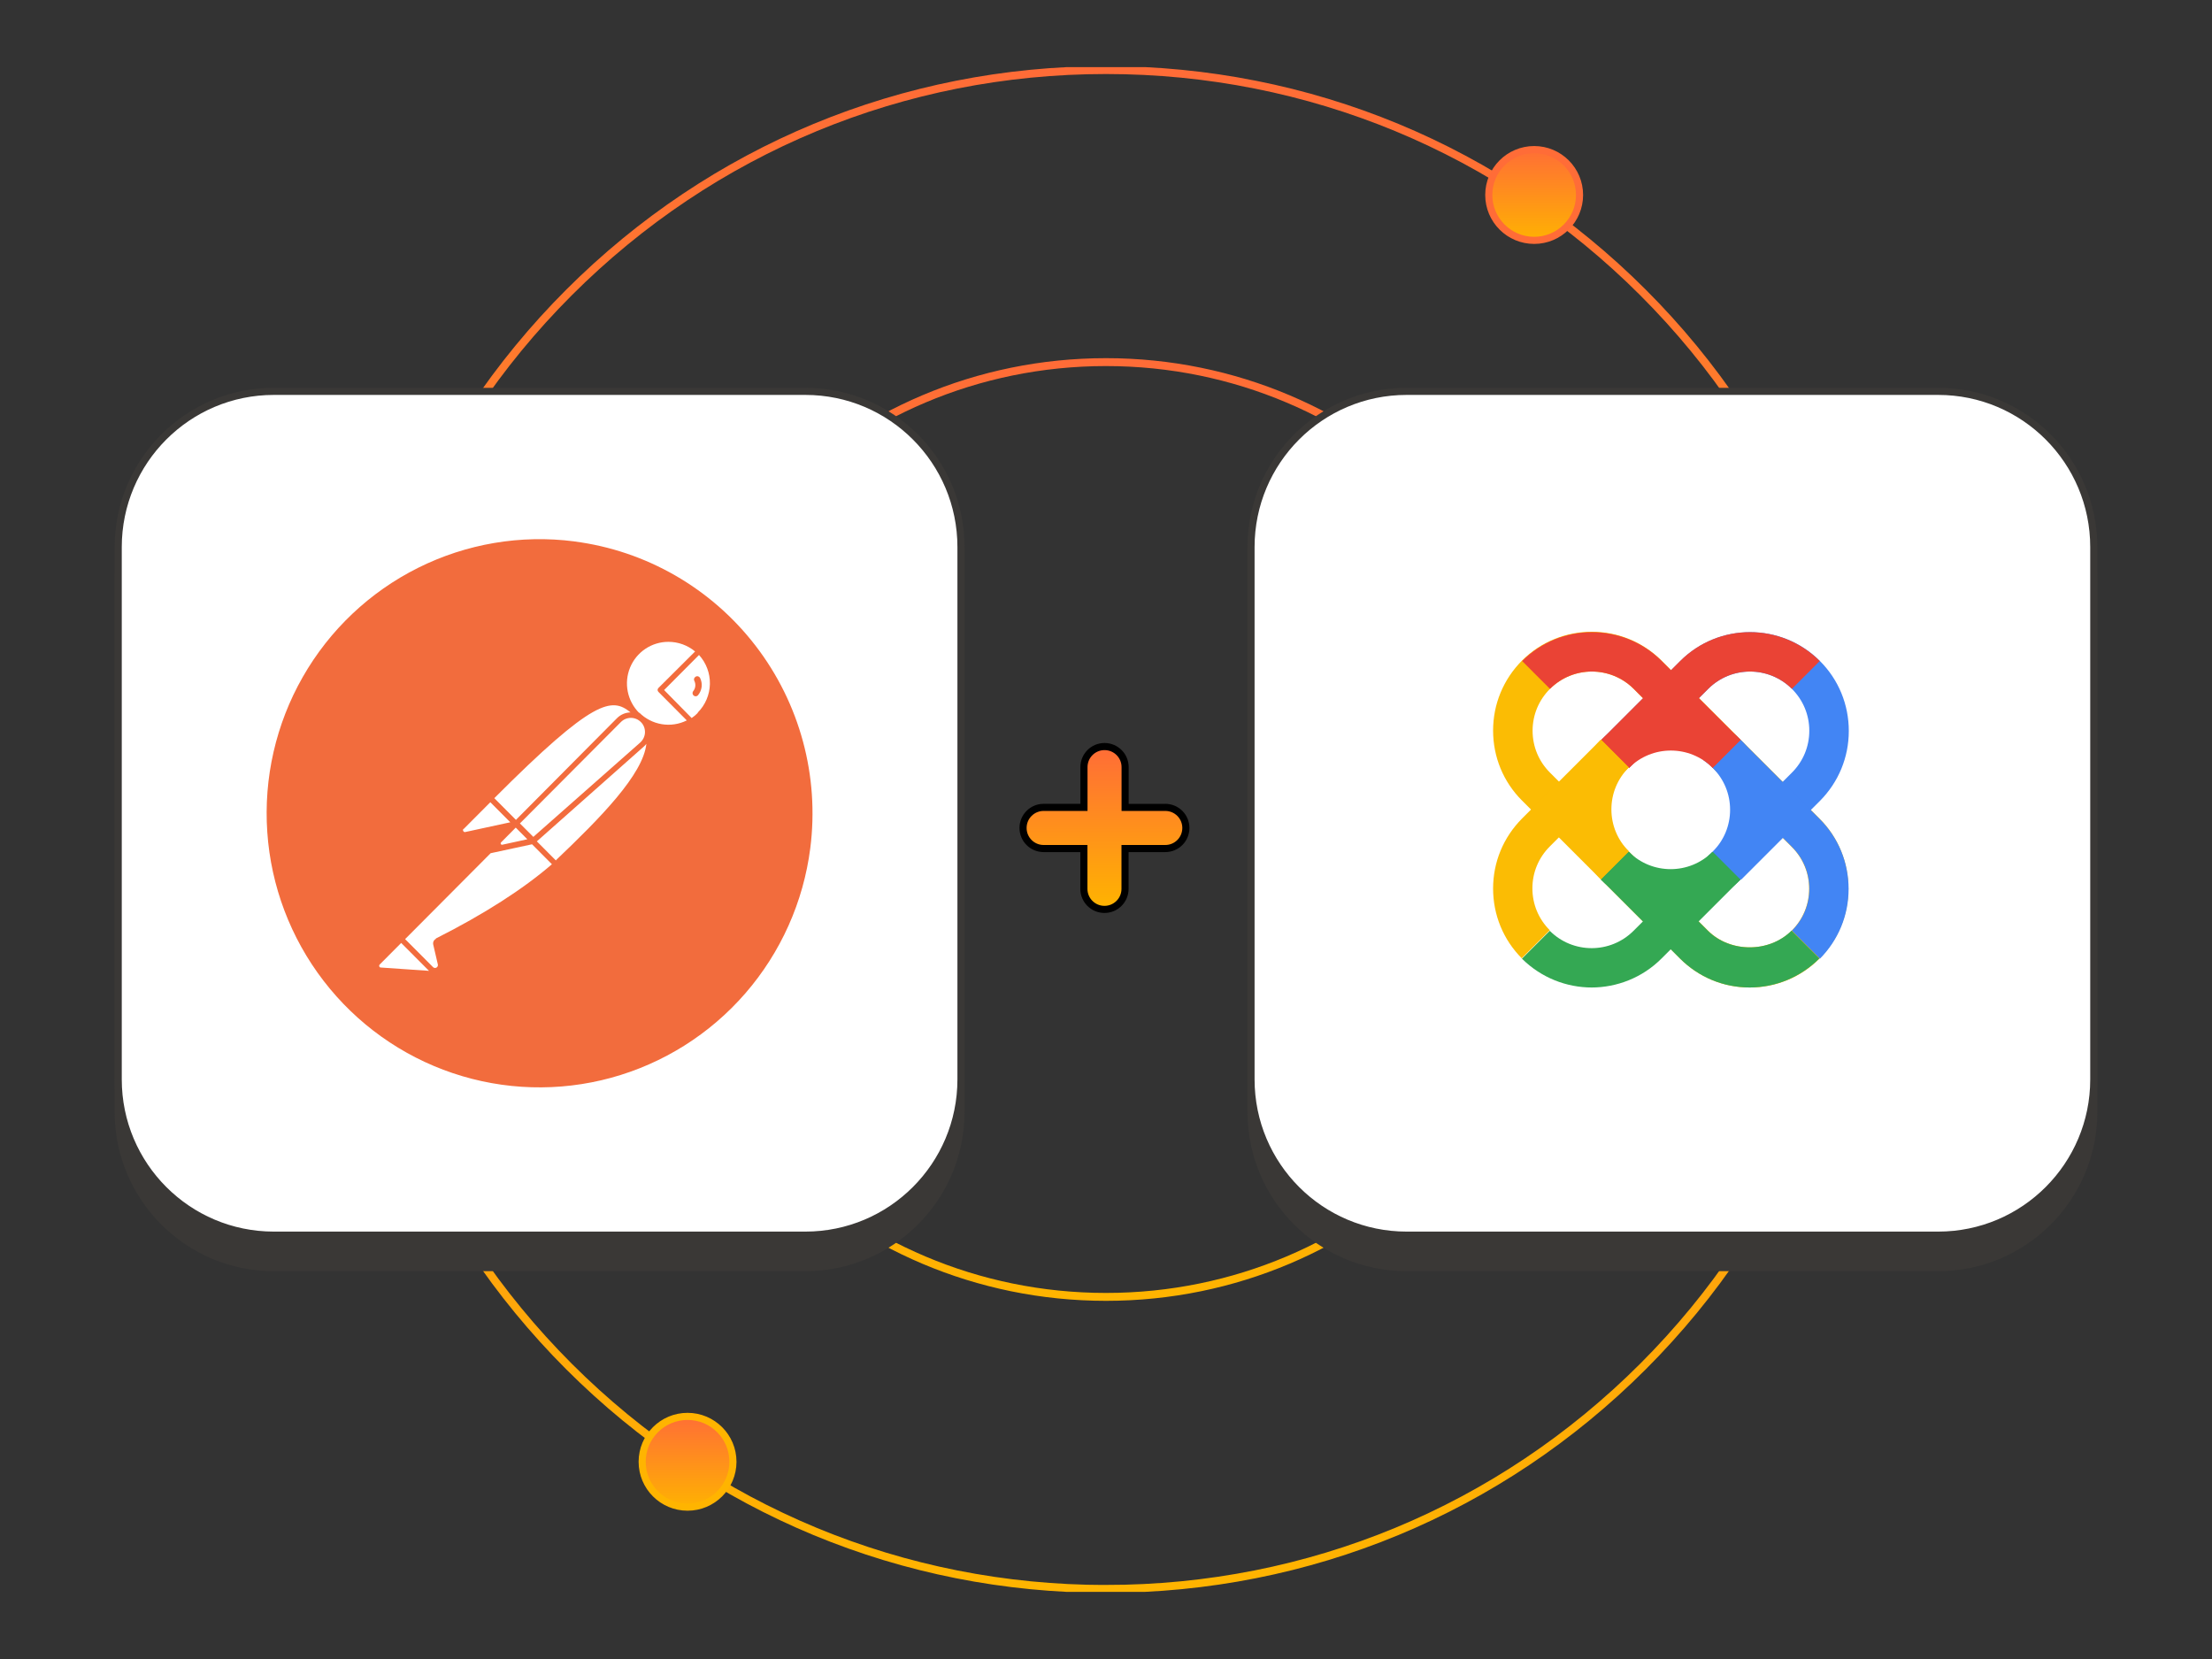 <svg width="560" height="420" viewBox="0 0 560 420" fill="none" xmlns="http://www.w3.org/2000/svg">
<rect x="0" y="0" width="560" height="420" fill="#333333" stroke="none"/>
<g clip-path="url(#clip0_181_438)">
<path d="M280 402.261C228.645 402.261 180.365 382.261 144.048 345.952C107.739 309.635 87.739 261.355 87.739 210C87.739 158.645 107.739 110.365 144.048 74.048C180.365 37.739 228.645 17.739 280 17.739C331.355 17.739 379.635 37.739 415.952 74.048C452.269 110.358 472.261 158.645 472.261 209.993C472.261 261.34 452.261 309.627 415.952 345.944C379.635 382.254 331.355 402.253 280 402.253V402.261Z" stroke="url(#paint0_linear_181_438)" stroke-width="2" stroke-miterlimit="10"/>
<path d="M280 328.326C345.349 328.326 398.326 275.349 398.326 210C398.326 144.651 345.349 91.674 280 91.674C214.651 91.674 161.674 144.651 161.674 210C161.674 275.349 214.651 328.326 280 328.326Z" stroke="url(#paint1_linear_181_438)" stroke-width="2" stroke-miterlimit="10"/>
<circle cx="388.395" cy="49.361" r="11.489" fill="url(#paint2_linear_181_438)" stroke="#FF6C37" stroke-width="1.8"/>
<circle cx="174.063" cy="370.069" r="11.489" fill="url(#paint3_linear_181_438)" stroke="#FFB400" stroke-width="1.8"/>
</g>
<path d="M490.682 107.304H356.103C334.349 107.304 316.714 124.96 316.714 146.741V281.483C316.714 303.264 334.349 320.92 356.103 320.92H490.682C512.436 320.92 530.072 303.264 530.072 281.483V146.741C530.072 124.96 512.436 107.304 490.682 107.304Z" fill="#3A3836" stroke="#3A3836" stroke-width="1.8" stroke-miterlimit="10"/>
<path d="M490.682 99.08H356.103C334.349 99.08 316.714 116.736 316.714 138.517V273.259C316.714 295.04 334.349 312.696 356.103 312.696H490.682C512.436 312.696 530.072 295.04 530.072 273.259V138.517C530.072 116.736 512.436 99.08 490.682 99.08Z" fill="white" stroke="#3A3836" stroke-width="1.8" stroke-miterlimit="10"/>
<path d="M203.897 107.304H69.318C47.564 107.304 29.928 124.96 29.928 146.741V281.483C29.928 303.264 47.564 320.92 69.318 320.92H203.897C225.651 320.92 243.286 303.264 243.286 281.483V146.741C243.286 124.96 225.651 107.304 203.897 107.304Z" fill="#3A3836" stroke="#3A3836" stroke-width="1.8" stroke-miterlimit="10"/>
<path d="M203.897 99.08H69.318C47.564 99.08 29.928 116.736 29.928 138.517V273.259C29.928 295.04 47.564 312.696 69.318 312.696H203.897C225.651 312.696 243.286 295.04 243.286 273.259V138.517C243.286 116.736 225.651 99.08 203.897 99.08Z" fill="white" stroke="#3A3836" stroke-width="1.8" stroke-miterlimit="10"/>
<path d="M145.002 140.25C132.069 138.574 118.94 140.784 107.262 146.601C95.585 152.418 85.886 161.587 79.403 172.942C72.912 184.296 69.925 197.327 70.811 210.39C71.697 223.454 76.424 235.95 84.392 246.319C92.36 256.679 103.209 264.435 115.567 268.609C127.925 272.783 141.235 273.177 153.815 269.751C166.395 266.325 177.687 259.226 186.246 249.351C194.805 239.483 200.262 227.282 201.928 214.293C204.143 196.891 199.4 179.326 188.724 165.441C178.048 151.555 162.325 142.493 145.002 140.242V140.25Z" fill="white"/>
<path d="M176.136 171.307C176.046 171.356 175.955 171.422 175.89 171.496C175.824 171.578 175.767 171.668 175.734 171.767C175.701 171.865 175.685 171.972 175.701 172.079C175.709 172.186 175.742 172.284 175.791 172.383C175.996 172.802 176.07 173.262 176.021 173.722C175.972 174.182 175.783 174.618 175.496 174.979C175.406 175.094 175.348 175.234 175.332 175.382C175.315 175.53 175.34 175.678 175.406 175.817C175.471 175.949 175.57 176.064 175.693 176.146C175.816 176.228 175.964 176.269 176.111 176.277C176.226 176.277 176.349 176.245 176.456 176.195C176.563 176.146 176.661 176.072 176.735 175.973C177.227 175.374 177.539 174.642 177.629 173.87C177.72 173.098 177.58 172.317 177.227 171.619C177.178 171.529 177.112 171.446 177.03 171.381C176.948 171.315 176.858 171.266 176.76 171.233C176.661 171.2 176.554 171.192 176.448 171.2C176.341 171.208 176.243 171.241 176.152 171.29L176.136 171.307Z" fill="#F26C3D"/>
<path d="M145.396 137.062C131.84 135.312 118.078 137.646 105.835 143.759C93.599 149.871 83.44 159.484 76.646 171.397C69.851 183.302 66.725 196.965 67.668 210.662C68.604 224.349 73.568 237.454 81.922 248.315C90.276 259.177 101.649 267.303 114.607 271.674C127.564 276.045 141.515 276.455 154.702 272.857C167.889 269.258 179.722 261.814 188.699 251.47C197.677 241.118 203.396 228.334 205.136 214.72C207.467 196.464 202.486 178.036 191.276 163.469C180.075 148.91 163.564 139.412 145.388 137.071L145.396 137.062ZM159.633 180.353C158.353 180.377 157.131 180.895 156.22 181.799L130.617 207.564L125.143 202.068C150.369 176.787 154.923 176.499 159.633 180.361V180.353ZM131.618 208.468L157.196 182.785C157.861 182.119 158.772 181.741 159.716 181.741C160.659 181.741 161.562 182.119 162.235 182.785C162.579 183.121 162.85 183.524 163.031 183.976C163.211 184.42 163.293 184.904 163.285 185.389C163.277 185.882 163.162 186.367 162.949 186.819C162.735 187.262 162.44 187.665 162.071 187.994L135.024 211.869L131.634 208.476L131.618 208.468ZM133.522 212.469L127.187 213.849C127.113 213.866 127.031 213.866 126.957 213.833C126.883 213.8 126.826 213.751 126.793 213.677C126.752 213.611 126.744 213.529 126.752 213.455C126.768 213.381 126.801 213.307 126.858 213.258L130.568 209.519L133.514 212.485L133.522 212.469ZM117.38 209.873L124.134 203.095L129.189 208.172L117.791 210.637C117.692 210.662 117.594 210.653 117.504 210.612C117.413 210.571 117.339 210.497 117.298 210.407C117.266 210.366 117.241 210.316 117.225 210.259C117.208 210.21 117.208 210.152 117.216 210.095C117.216 210.037 117.241 209.988 117.266 209.938C117.29 209.889 117.331 209.848 117.372 209.815V209.865L117.38 209.873ZM96.381 244.947C96.299 244.947 96.225 244.914 96.16 244.857C96.094 244.807 96.045 244.733 96.02 244.659C95.996 244.577 95.987 244.495 96.004 244.413C96.02 244.331 96.061 244.257 96.119 244.191L101.567 238.719L108.608 245.785L96.381 244.939V244.947ZM110.356 237.684C110.093 237.815 109.888 238.037 109.765 238.3C109.642 238.563 109.618 238.867 109.683 239.155L110.848 244.166C110.881 244.323 110.865 244.479 110.799 244.627C110.734 244.766 110.627 244.889 110.487 244.963C110.348 245.037 110.192 245.07 110.036 245.046C109.88 245.021 109.741 244.955 109.626 244.84L102.56 237.75L124.216 216.002L134.695 213.743L139.726 218.795C132.48 225.056 122.608 231.407 110.348 237.594V237.684H110.356ZM140.751 217.859L135.91 213.003L162.949 189.045C163.203 188.823 163.433 188.585 163.638 188.314C162.801 196.095 151.969 207.088 140.751 217.768V217.859ZM161.816 180.484C160.339 179.013 159.338 177.132 158.928 175.086C158.517 173.04 158.723 170.921 159.519 168.99C160.315 167.059 161.66 165.416 163.392 164.257C165.123 163.099 167.158 162.483 169.235 162.491C171.696 162.491 174.084 163.354 175.972 164.931L166.682 174.182C166.551 174.314 166.477 174.495 166.477 174.675C166.477 174.766 166.494 174.856 166.535 174.938C166.568 175.02 166.625 175.094 166.691 175.16L173.871 182.382C171.91 183.36 169.694 183.697 167.528 183.335C165.361 182.974 163.375 181.947 161.825 180.394V180.484H161.816ZM176.653 180.484C176.185 180.969 175.66 181.404 175.102 181.782L168.127 174.692L176.965 165.819C178.795 167.823 179.779 170.452 179.722 173.172C179.664 175.891 178.557 178.479 176.645 180.394V180.484H176.653Z" fill="#F26C3D"/>
<path d="M295.03 204.41H284.84V194.21C284.84 191.33 282.51 189 279.63 189C276.75 189 274.42 191.33 274.42 194.21V204.4H264.21C261.33 204.4 259 206.73 259 209.61C259 212.49 261.33 214.82 264.21 214.82H274.4V225.02C274.4 227.9 276.73 230.23 279.61 230.23C282.49 230.23 284.82 227.9 284.82 225.02V214.82H295.01C297.89 214.82 300.22 212.49 300.22 209.61C300.22 206.73 297.89 204.4 295.01 204.4L295.03 204.41Z" fill="url(#paint4_linear_181_438)" stroke="black" stroke-width="1.8"/>
<g transform="translate(363,145) scale(5)">
<path d="M16,21c-1.34,0-2.59-.52-3.54-1.47L4.46,11.53c-.94-.94-1.46-2.2-1.46-3.54s.52-2.59,1.46-3.54h0c1.95-1.95,5.12-1.95,7.07,0l8,8c.94.94,1.46,2.2,1.46,3.54s-.52,2.59-1.46,3.54-2.2,1.47-3.54,1.47ZM5.88,5.88c-.57.57-.88,1.32-.88,2.12s.31,1.55.88,2.12l8,8c1.13,1.13,3.11,1.13,4.24,0,.57-.57.88-1.32.88-2.12s-.31-1.55-.88-2.12L10.12,5.88c-1.17-1.17-3.07-1.17-4.24,0Z" fill="#fbbc04" stroke-width="0"/>
<path d="M15.13,15.9l-1.25-1.56c.08-.07.17-.14.24-.22.57-.57.88-1.32.88-2.12s-.31-1.55-.88-2.12c-.14-.14-.3-.27-.47-.39l1.1-1.67c.28.19.55.4.78.64.94.94,1.46,2.2,1.46,3.53s-.52,2.59-1.46,3.54c-.13.13-.27.25-.41.37Z" fill="#4285f4" stroke-width="0"/>
<path d="M15.54,15.53l-1.41-1.41,4-4c.57-.57.88-1.32.88-2.12s-.31-1.55-.88-2.12c-1.17-1.17-3.07-1.17-4.24,0l-4,4-1.41-1.41,4-4c1.95-1.95,5.12-1.95,7.07,0,.94.94,1.46,2.2,1.46,3.54s-.52,2.59-1.46,3.54l-4,4Z" fill="#4285f4" stroke-width="0"/>
<path d="M14.12,9.88l-4-4c-1.17-1.17-3.07-1.17-4.24,0l-1.41-1.41c1.95-1.95,5.12-1.95,7.07,0l4,4-1.41,1.41Z" fill="#ea4335" stroke-width="0"/>
<path d="M9.88,9.88l-1.41-1.41,4-4c1.95-1.95,5.12-1.95,7.07,0l-1.41,1.41c-1.17-1.17-3.07-1.17-4.24,0l-4,4Z" fill="#ea4335" stroke-width="0"/>
<path d="M8,21c-1.28,0-2.56-.49-3.54-1.46l1.41-1.41c1.17,1.17,3.07,1.17,4.24,0l4-4,1.41,1.41-4,4c-.97.97-2.26,1.46-3.54,1.46Z" fill="#34a853" stroke-width="0"/>
<path d="M16,21c-1.34,0-2.59-.52-3.54-1.47l-4-4,1.41-1.41,4,4c1.13,1.13,3.11,1.13,4.24,0l1.41,1.41c-.94.94-2.2,1.47-3.54,1.47Z" fill="#34a853" stroke-width="0"/>
<path d="M12,17c-1.28,0-2.56-.49-3.54-1.46l1.41-1.41c1.17,1.17,3.07,1.17,4.24,0l1.41,1.41c-.97.97-2.26,1.46-3.54,1.46Z" fill="#34a853" stroke-width="0"/>
<path d="M14.12,9.88c-1.17-1.17-3.07-1.17-4.24,0l-1.41-1.41c1.95-1.95,5.12-1.95,7.07,0l-1.41,1.41Z" fill="#ea4335" stroke-width="0"/>
<path d="M8.46,15.53c-.94-.94-1.46-2.2-1.46-3.54s.52-2.59,1.46-3.54l1.41,1.41c-.57.57-.88,1.32-.88,2.12s.31,1.55.88,2.12l-1.41,1.41Z" fill="#fbbc04" stroke-width="0"/>
<path d="M4.46,19.53c-.94-.94-1.46-2.2-1.46-3.54s.52-2.59,1.46-3.54l4-4,1.41,1.41-4,4c-.57.57-.88,1.32-.88,2.12s.31,1.55.88,2.12l-1.41,1.41Z" fill="#fbbc04" stroke-width="0"/>
<path d="M19.54,19.53l-1.41-1.41c.57-.57.88-1.32.88-2.12s-.31-1.55-.88-2.12l-4-4,1.41-1.41,4,4c.94.94,1.46,2.2,1.46,3.54s-.52,2.59-1.46,3.54Z" fill="#4285f4" stroke-width="0"/>
</g>
<defs>
<linearGradient id="paint0_linear_181_438" x1="280" y1="17.739" x2="280" y2="402.261" gradientUnits="userSpaceOnUse">
<stop stop-color="#FF6C37"/>
<stop offset="1" stop-color="#FFB400"/>
</linearGradient>
<linearGradient id="paint1_linear_181_438" x1="280" y1="91.674" x2="280" y2="328.326" gradientUnits="userSpaceOnUse">
<stop stop-color="#FF6C37"/>
<stop offset="1" stop-color="#FFB400"/>
</linearGradient>
<linearGradient id="paint2_linear_181_438" x1="388.395" y1="36.972" x2="388.395" y2="61.75" gradientUnits="userSpaceOnUse">
<stop stop-color="#FF6C37"/>
<stop offset="1" stop-color="#FFB400"/>
</linearGradient>
<linearGradient id="paint3_linear_181_438" x1="174.063" y1="357.681" x2="174.063" y2="382.458" gradientUnits="userSpaceOnUse">
<stop stop-color="#FF6C37"/>
<stop offset="1" stop-color="#FFB400"/>
</linearGradient>
<linearGradient id="paint4_linear_181_438" x1="279.61" y1="189" x2="279.61" y2="230.23" gradientUnits="userSpaceOnUse">
<stop stop-color="#FF6C37"/>
<stop offset="1" stop-color="#FFB400"/>
</linearGradient>
<clipPath id="clip0_181_438">
<rect width="386" height="386" fill="white" transform="translate(87 17)"/>
</clipPath>
<clipPath id="clip1_181_438">
<rect width="118" height="132" fill="white" transform="translate(364 148)"/>
</clipPath>
</defs>
</svg>